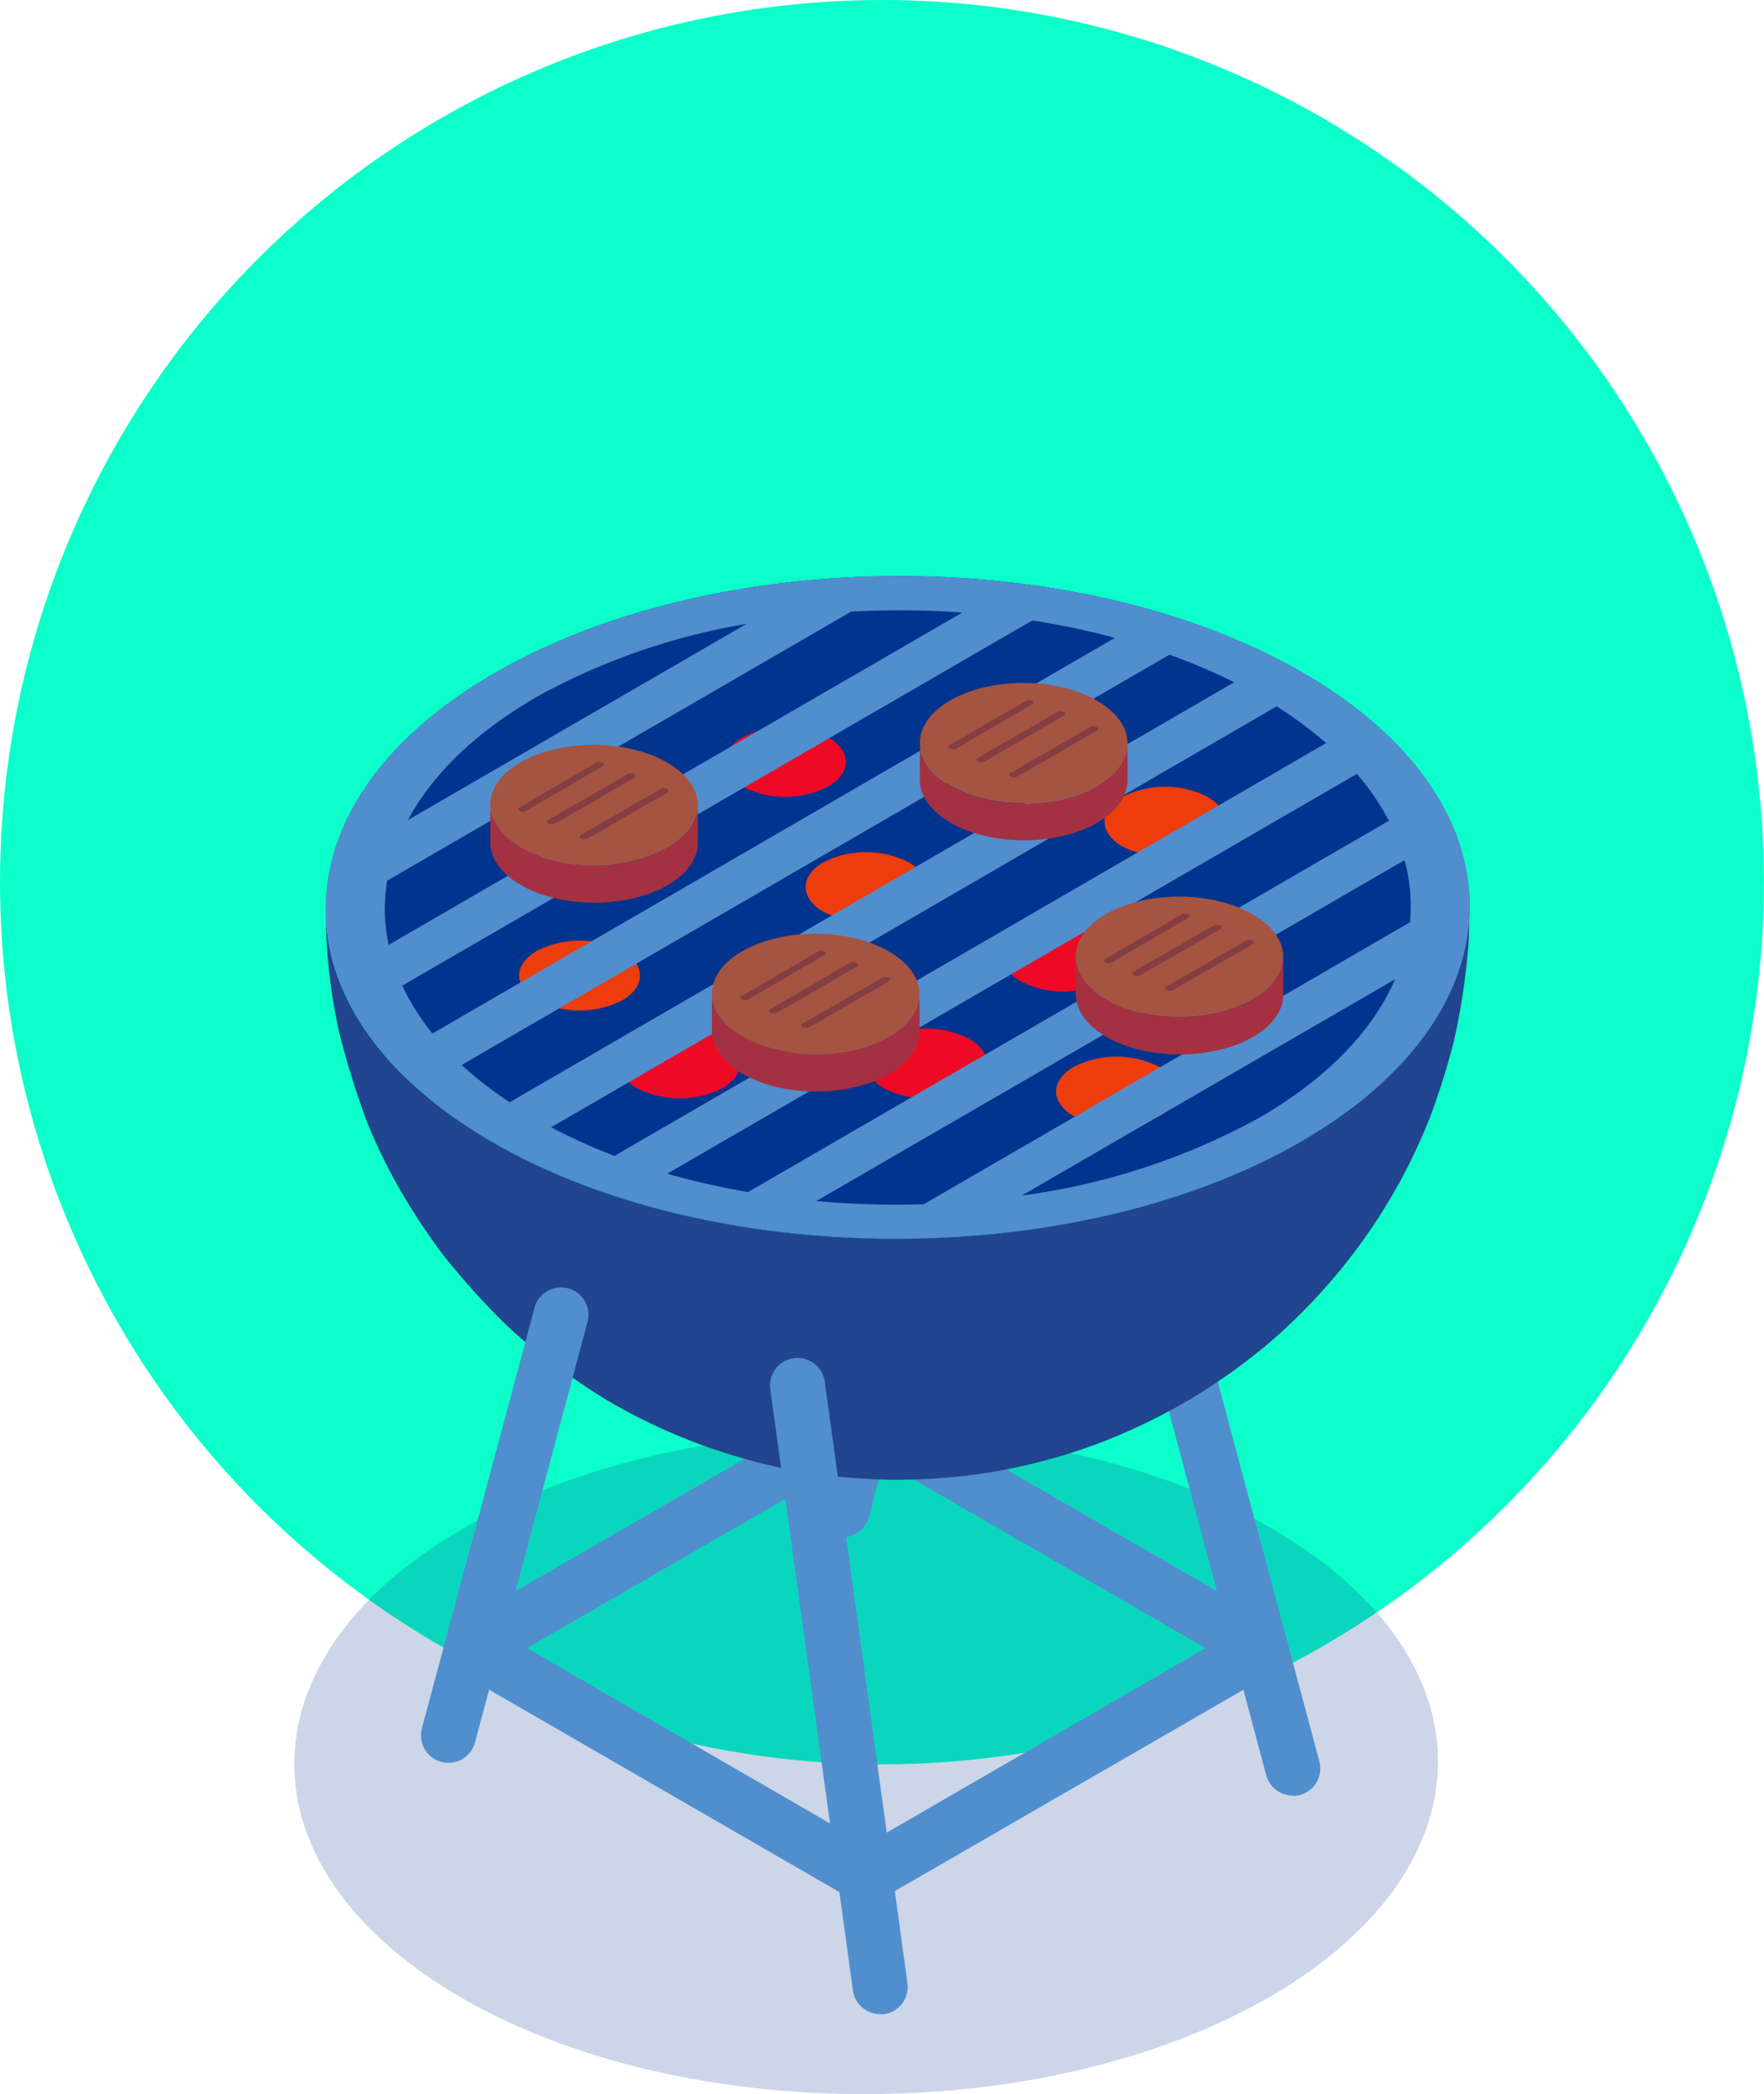 <svg xmlns="http://www.w3.org/2000/svg" viewBox="0 0 192.33 228.28"><defs><style>.cls-1{fill:#0cffca;}.cls-2{opacity:0.2;}.cls-3{fill:#00348e;}.cls-4{fill:#518ece;}.cls-5{fill:#21458e;}.cls-6{isolation:isolate;}.cls-7{fill:#ee3d0c;}.cls-8{fill:#ee0a25;}.cls-9{fill:#a43141;}.cls-10{fill:#a45441;}.cls-11{fill:#843e41;}</style></defs><title>Asset 4</title><g id="Layer_2" data-name="Layer 2"><g id="Laag_1" data-name="Laag 1"><circle class="cls-1" cx="96.16" cy="96.16" r="96.16"/><g class="cls-2"><path class="cls-3" d="M139.44,167.07c23.84,14.35,23,37.22-1.83,51.07s-64.33,13.46-88.17-.89-23-37.22,1.83-51.07S115.6,152.72,139.44,167.07Z"/></g><path class="cls-4" d="M51.45,182.65a3,3,0,0,1-1.5-5.59l43-24.83a3,3,0,0,1,3,5.19l-43,24.83A3,3,0,0,1,51.45,182.65Z"/><path class="cls-4" d="M137.44,182.65a3,3,0,0,1-1.5-.4l-43-24.83a3,3,0,0,1,3-5.19l43,24.83a3,3,0,0,1-1.5,5.59Z"/><path class="cls-4" d="M91.83,167.59a3,3,0,0,1-2.9-3.77l12.85-48a3,3,0,1,1,5.79,1.55l-12.85,48A3,3,0,0,1,91.83,167.59Z"/><path class="cls-4" d="M140.95,195.73a3,3,0,0,1-2.89-2.22l-12.85-48A3,3,0,1,1,131,144l12.85,48a3,3,0,0,1-2.9,3.77Z"/><path class="cls-5" d="M65.72,152.35c-2.11-1.31-4.83-3.21-6.8-4.73a50.21,50.21,0,0,1-4.8-4.25,84.34,84.34,0,0,1-5.91-6.71,71.77,71.77,0,0,1-4.8-7.33A59,59,0,0,1,40,122.25a95.28,95.28,0,0,1-2.9-9.22,60.45,60.45,0,0,1-1.26-7.53c-.22-1.91-.32-4.48-.34-6.4,0,9,5.79,17.94,17.36,24.91,23.84,14.35,63.32,14.75,88.17.89,12.79-7.13,19.21-16.65,19.19-26.16-.06,1.5,0,3.51-.18,5a74.27,74.27,0,0,1-1.52,9.73,79.34,79.34,0,0,1-2.53,8.12,62,62,0,0,1-4.31,8.9,62.81,62.81,0,0,1-10.62,13.44,53.34,53.34,0,0,1-5,4.31,62.52,62.52,0,0,1-7.82,5.16,65.11,65.11,0,0,1-6.64,3.21,59.79,59.79,0,0,1-7.1,2.44,61.26,61.26,0,0,1-8.85,1.77,66.31,66.31,0,0,1-8.41.48c-1.67,0-3.9-.17-5.57-.3-.86-.07-2-.22-2.85-.35a60.74,60.74,0,0,1-8.89-2A62.85,62.85,0,0,1,65.72,152.35Z"/><path class="cls-3" d="M142.88,73.83c23.84,14.35,23,37.22-1.83,51.07S76.73,138.36,52.89,124s-23-37.22,1.83-51.07S119,59.48,142.88,73.83Z"/><path class="cls-4" d="M94.45,207.47a3,3,0,0,1-1.5-.4l-43-24.83a3,3,0,0,1,3-5.19l41.5,24,41.5-24a3,3,0,0,1,3,5.19l-43,24.83A3,3,0,0,1,94.45,207.47Z"/><path class="cls-4" d="M96,219.55A3,3,0,0,1,93,217l-9-65.46a3,3,0,1,1,5.94-.82l9,65.46a3,3,0,0,1-2.56,3.38Z"/><path class="cls-4" d="M48.9,192.16a3,3,0,0,1-2.9-3.77l12.22-45.62A3,3,0,1,1,64,144.32L51.79,189.94A3,3,0,0,1,48.9,192.16Z"/><g class="cls-6"><path class="cls-7" d="M67.84,103.65c2.57,1.49,2.59,3.9,0,5.39a10.25,10.25,0,0,1-9.3,0c-2.58-1.49-2.59-3.9,0-5.39A10.25,10.25,0,0,1,67.84,103.65Z"/></g><g class="cls-6"><path class="cls-8" d="M90.28,80.36c2.57,1.49,2.59,3.9,0,5.39a10.25,10.25,0,0,1-9.3,0c-2.58-1.49-2.59-3.9,0-5.39A10.25,10.25,0,0,1,90.28,80.36Z"/></g><g class="cls-6"><path class="cls-7" d="M131.67,86.87c2.57,1.49,2.59,3.9,0,5.39a10.25,10.25,0,0,1-9.3,0c-2.58-1.49-2.59-3.9,0-5.39A10.25,10.25,0,0,1,131.67,86.87Z"/></g><g class="cls-6"><path class="cls-7" d="M99.08,94c2.57,1.49,2.59,3.9,0,5.39a10.25,10.25,0,0,1-9.3,0c-2.58-1.49-2.59-3.9,0-5.39A10.25,10.25,0,0,1,99.08,94Z"/></g><g class="cls-6"><path class="cls-8" d="M105.66,113.23c2.57,1.49,2.59,3.9,0,5.39a10.25,10.25,0,0,1-9.3,0c-2.58-1.49-2.59-3.9,0-5.39A10.25,10.25,0,0,1,105.66,113.23Z"/></g><g class="cls-6"><path class="cls-8" d="M120.58,101.58c2.57,1.49,2.59,3.9,0,5.39a10.25,10.25,0,0,1-9.3,0c-2.58-1.49-2.59-3.9,0-5.39A10.25,10.25,0,0,1,120.58,101.58Z"/></g><g class="cls-6"><path class="cls-8" d="M78.76,113.23c2.57,1.49,2.59,3.9,0,5.39a10.25,10.25,0,0,1-9.3,0c-2.58-1.49-2.59-3.9,0-5.39A10.25,10.25,0,0,1,78.76,113.23Z"/></g><g class="cls-6"><path class="cls-7" d="M126.39,116.29c2.57,1.49,2.59,3.9,0,5.39a10.25,10.25,0,0,1-9.3,0c-2.58-1.49-2.59-3.9,0-5.39A10.25,10.25,0,0,1,126.39,116.29Z"/></g><path class="cls-4" d="M142.88,73.83C119,59.48,79.56,59.08,54.71,72.94S29,109.66,52.89,124s63.32,14.75,88.17.89S166.72,88.18,142.88,73.83Zm10.84,26.71-53,30.73A96.62,96.62,0,0,1,89,130.92l64.14-37.16A19.1,19.1,0,0,1,153.73,100.54Zm-5.78-16.18a26.54,26.54,0,0,1,3.49,5.11L81.56,129.94a83,83,0,0,1-8.81-2ZM144.59,81,67,126a62.13,62.13,0,0,1-6.91-3.12L139.19,77A43.4,43.4,0,0,1,144.59,81ZM47.15,112.66a25.47,25.47,0,0,1-3.29-5.22l68.7-39.81a84.82,84.82,0,0,1,9,1.9Zm57.78-45.89L42.37,103a19,19,0,0,1-.16-7L92.8,66.67A96.91,96.91,0,0,1,104.93,66.77ZM59.16,75.61A72.17,72.17,0,0,1,81.41,68L44.48,89.39C47.19,84.32,52.08,79.56,59.16,75.61Zm-8.82,40.47,77.16-44.71a64.09,64.09,0,0,1,7.07,3l-79,45.78A41.29,41.29,0,0,1,50.34,116.09Zm86.26,6.14a74,74,0,0,1-25.19,8.1l40.69-23.57C149.63,112.46,144.47,117.84,136.61,122.23Z"/><g class="cls-6"><path class="cls-9" d="M76.09,87.8v4.07c0,1.67-1.1,3.34-3.29,4.61-4.41,2.56-11.59,2.56-16,0-2.24-1.29-3.35-3-3.35-4.68V87.73c0,1.69,1.11,3.39,3.35,4.68,4.44,2.56,11.62,2.56,16,0C75,91.13,76.08,89.46,76.09,87.8Z"/><path class="cls-10" d="M72.74,83.12c4.44,2.56,4.47,6.72.05,9.28s-11.59,2.56-16,0-4.47-6.73-.06-9.29S68.3,80.55,72.74,83.12Z"/></g><path class="cls-11" d="M65.7,83.13a.74.74,0,0,0-.67,0L56.67,88a.21.21,0,0,0,0,.39.75.75,0,0,0,.68,0l8.35-4.86c.18-.11.18-.28,0-.39"/><path class="cls-11" d="M69.19,84.36a.77.77,0,0,0-.7,0l-8.68,5a.21.21,0,0,0,0,.41.78.78,0,0,0,.71,0l8.68-5c.19-.11.19-.29,0-.41"/><path class="cls-11" d="M72.73,86a.77.77,0,0,0-.7,0l-8.68,5a.21.21,0,0,0,0,.41.78.78,0,0,0,.71,0l8.68-5c.19-.11.19-.29,0-.41"/><g class="cls-6"><path class="cls-9" d="M122.93,81v4.07c0,1.67-1.1,3.34-3.29,4.61-4.41,2.56-11.59,2.56-16,0-2.24-1.29-3.35-3-3.35-4.68V81c0,1.69,1.11,3.39,3.35,4.68,4.44,2.56,11.62,2.56,16,0C121.83,84.38,122.93,82.72,122.93,81Z"/><path class="cls-10" d="M119.59,76.37c4.44,2.56,4.47,6.72.05,9.28s-11.59,2.56-16,0-4.47-6.73-.06-9.29S115.14,73.81,119.59,76.37Z"/></g><path class="cls-11" d="M112.54,76.38a.74.74,0,0,0-.67,0l-8.35,4.86a.21.21,0,0,0,0,.39.75.75,0,0,0,.68,0l8.35-4.86c.18-.11.18-.28,0-.39"/><path class="cls-11" d="M116,77.61a.77.77,0,0,0-.7,0l-8.68,5a.21.21,0,0,0,0,.41.78.78,0,0,0,.71,0L116,78c.19-.11.19-.29,0-.41"/><path class="cls-11" d="M119.58,79.24a.77.77,0,0,0-.7,0l-8.68,5a.21.21,0,0,0,0,.41.78.78,0,0,0,.71,0l8.68-5c.19-.11.19-.29,0-.41"/><g class="cls-6"><path class="cls-9" d="M100.26,108.38v4.07c0,1.67-1.1,3.34-3.29,4.61-4.41,2.56-11.59,2.56-16,0-2.24-1.29-3.35-3-3.35-4.68v-4.07c0,1.69,1.11,3.39,3.35,4.68,4.44,2.56,11.62,2.56,16,0C99.16,111.72,100.26,110.05,100.26,108.38Z"/><path class="cls-10" d="M96.91,103.71c4.44,2.56,4.47,6.72.05,9.28s-11.59,2.56-16,0-4.47-6.73-.06-9.29S92.47,101.14,96.91,103.71Z"/></g><path class="cls-11" d="M89.87,103.72a.74.74,0,0,0-.67,0l-8.35,4.86a.21.21,0,0,0,0,.39.75.75,0,0,0,.68,0l8.35-4.86c.18-.11.18-.28,0-.39"/><path class="cls-11" d="M93.36,104.95a.77.77,0,0,0-.7,0L84,110a.21.21,0,0,0,0,.4.78.78,0,0,0,.71,0l8.68-5c.19-.11.19-.29,0-.41"/><path class="cls-11" d="M96.91,106.57a.77.77,0,0,0-.7,0l-8.68,5a.21.21,0,0,0,0,.4.78.78,0,0,0,.71,0l8.68-5c.19-.11.19-.29,0-.41"/><g class="cls-6"><path class="cls-9" d="M139.92,104.34v4.07c0,1.67-1.1,3.34-3.29,4.61-4.41,2.56-11.59,2.56-16,0-2.24-1.29-3.35-3-3.35-4.68v-4.07c0,1.69,1.11,3.39,3.35,4.68,4.44,2.56,11.62,2.56,16,0C138.82,107.67,139.91,106,139.92,104.34Z"/><path class="cls-10" d="M136.57,99.66c4.44,2.56,4.47,6.72.05,9.28s-11.59,2.56-16,0-4.47-6.73-.06-9.29S132.13,97.1,136.57,99.66Z"/></g><path class="cls-11" d="M129.53,99.67a.74.74,0,0,0-.67,0l-8.35,4.86a.21.21,0,0,0,0,.39.75.75,0,0,0,.68,0l8.35-4.86c.18-.11.18-.28,0-.39"/><path class="cls-11" d="M133,100.9a.77.77,0,0,0-.7,0l-8.68,5a.21.21,0,0,0,0,.4.78.78,0,0,0,.71,0l8.68-5c.19-.11.19-.29,0-.41"/><path class="cls-11" d="M136.56,102.53a.77.77,0,0,0-.7,0l-8.68,5a.21.21,0,0,0,0,.4.78.78,0,0,0,.71,0l8.68-5c.19-.11.19-.29,0-.41"/></g></g></svg>